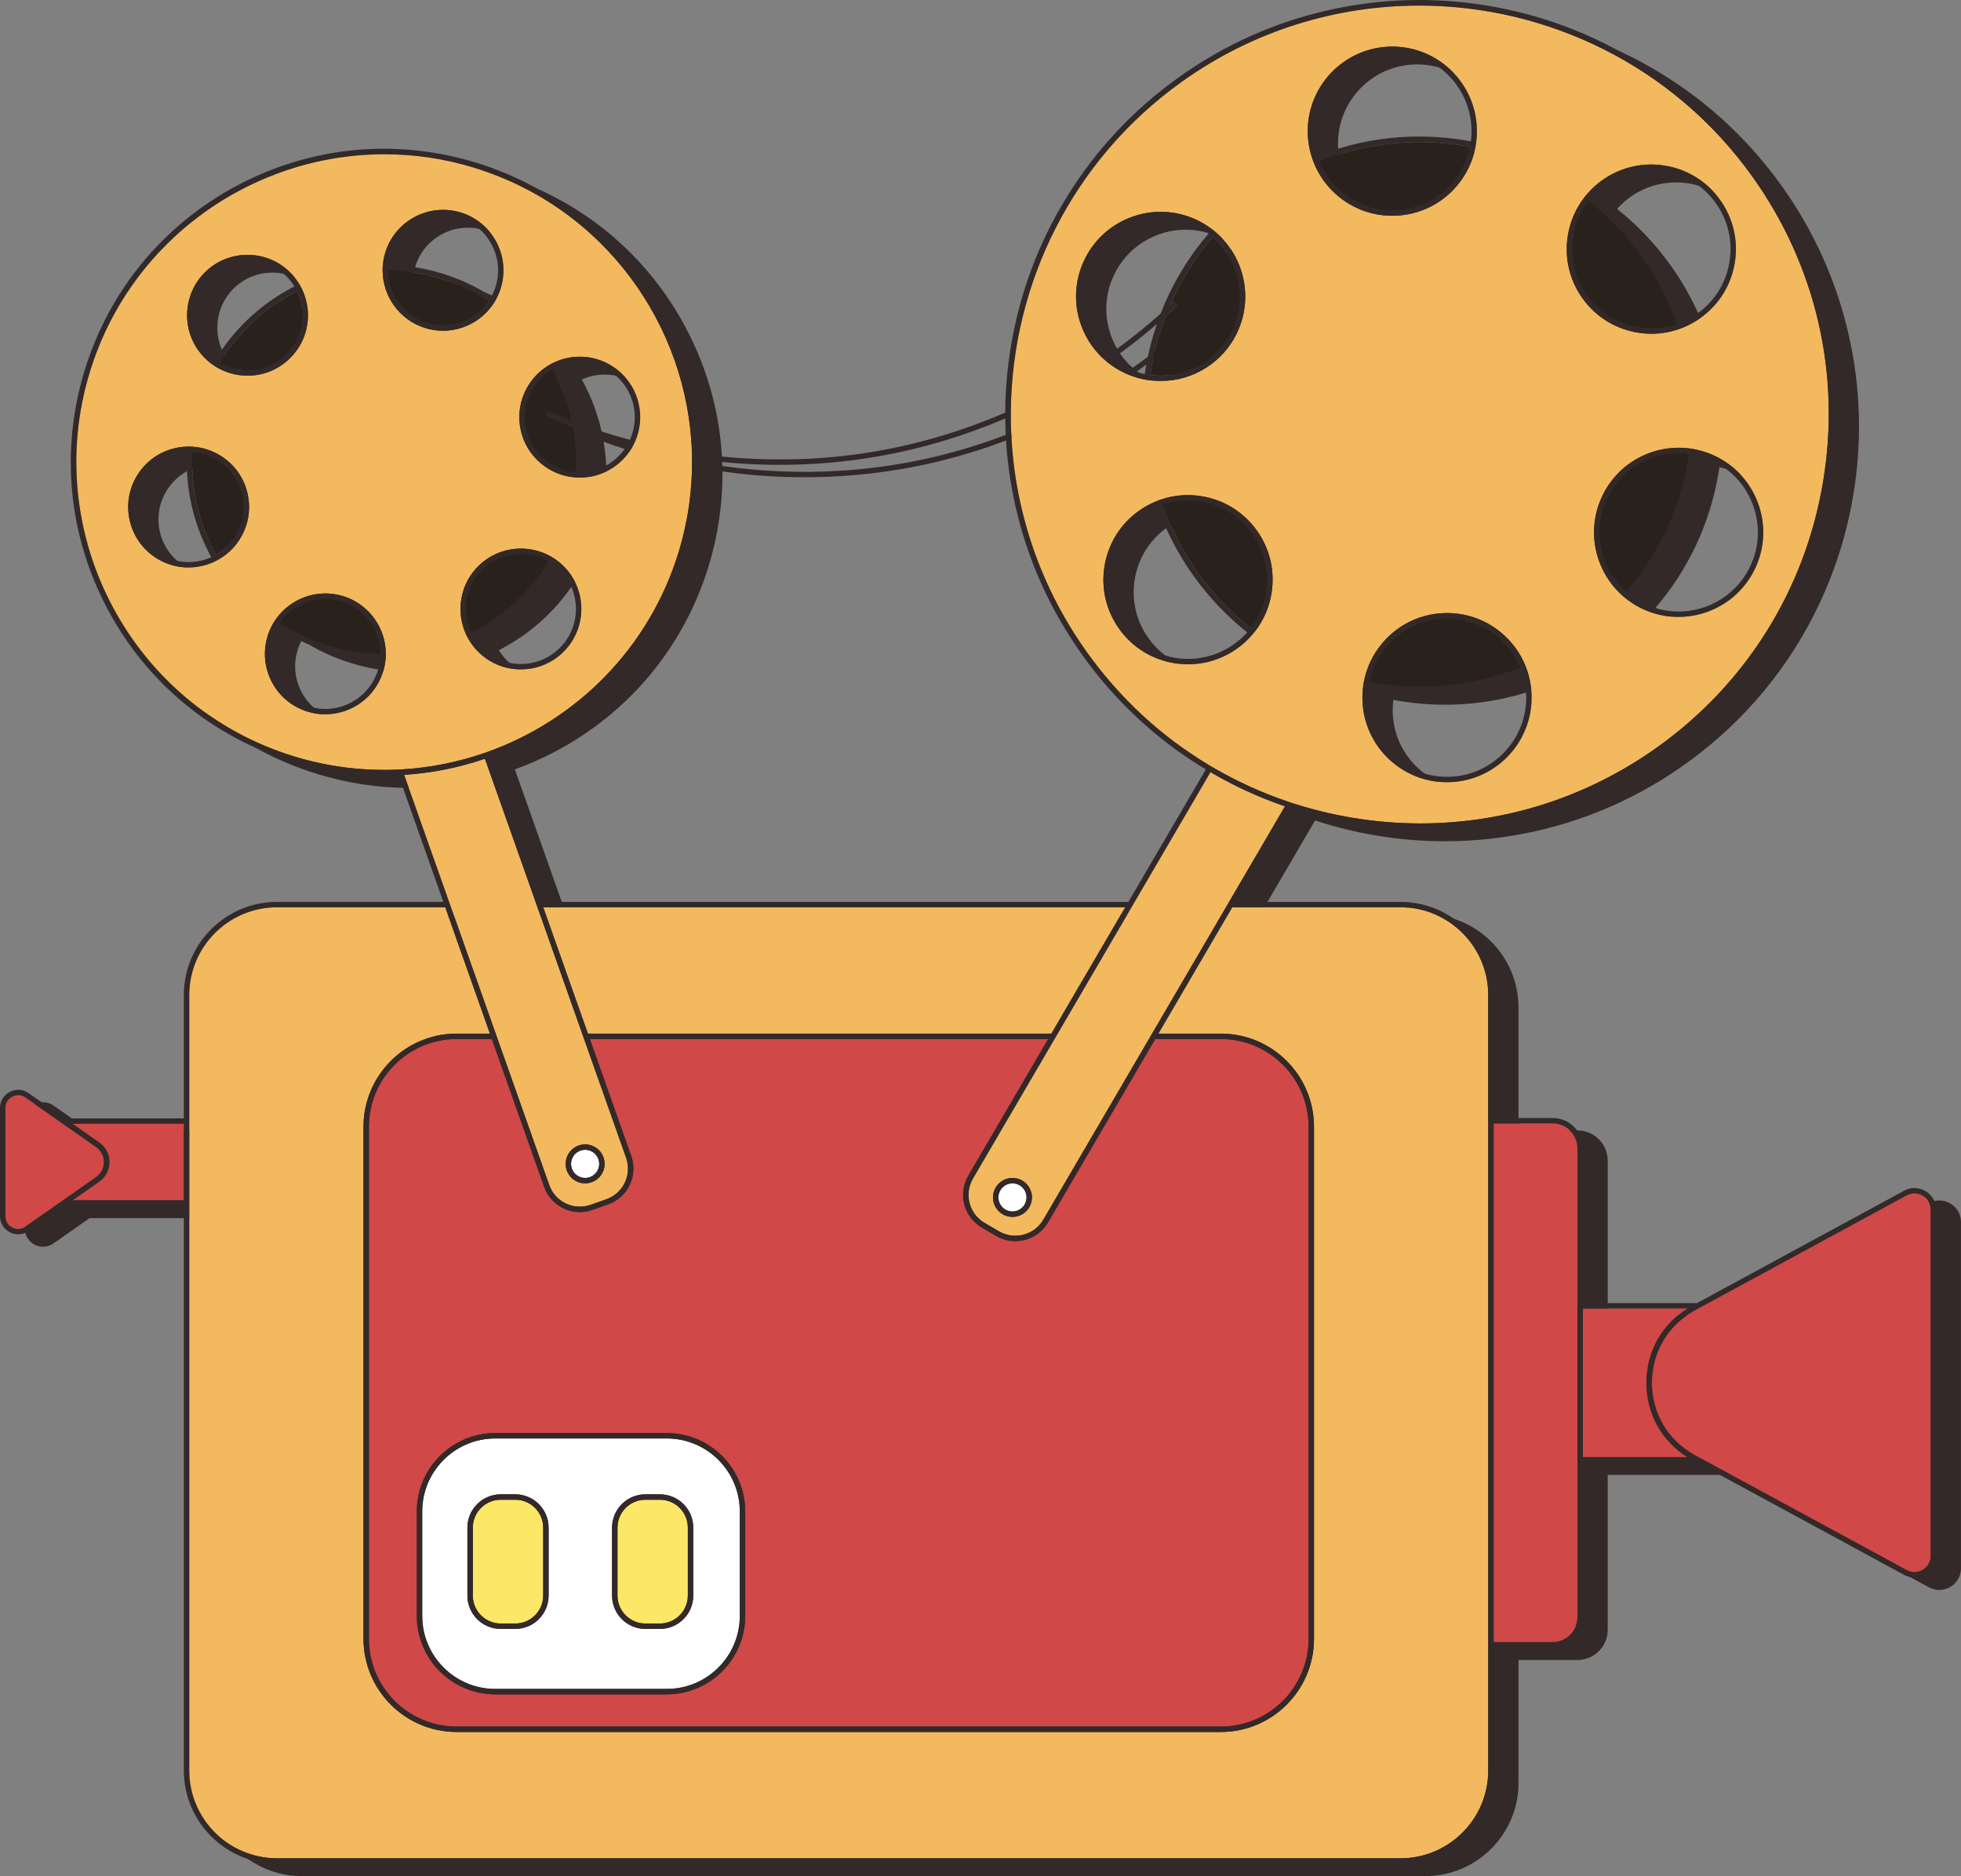 <?xml version="1.0" encoding="UTF-8"?>
<svg id="Layer_2" data-name="Layer 2" xmlns="http://www.w3.org/2000/svg" viewBox="0 0 2175.73 2081.88">
  <rect x="0" y="0" width="2175.73" height="2081.88" fill="#808080" stroke="none"/>
  <defs>
    <style>
      .cls-1 {
        fill: #d04848;
      }

      .cls-1, .cls-2, .cls-3, .cls-4, .cls-5, .cls-6 {
        stroke-width: 0px;
      }

      .cls-2 {
        fill: #332928;
      }

      .cls-3 {
        fill: #f3b95f;
      }

      .cls-4 {
        fill: #fff;
      }

      .cls-5 {
        fill: #fde767;
      }

      .cls-6 {
        fill: #29211c;
      }
    </style>
  </defs>
  <g id="Object">
    <g id="Film_Camera" data-name="Film Camera">
      <path class="cls-2" d="M2163.98,1335.53c-7.36-4.38-16.25-4.55-23.77-.47l-229.79,124.72h-126.65v-171.91c0-18.45-15.01-33.45-33.46-33.45h-65.53v-136.47c0-56.99-46.36-103.35-103.35-103.35h-183.22l60.87-104.14c22.04,7.22,44.67,12.8,67.84,16.68,25.4,4.25,50.88,6.37,76.29,6.37,33.51,0,66.91-3.69,99.9-11.05,60.07-13.41,116.14-38.49,166.67-74.55,50.52-36.05,92.47-80.93,124.69-133.37,31.11-50.65,51.88-106.2,61.73-165.1,9.84-58.9,8.27-118.18-4.69-176.2-13.41-60.07-38.49-116.14-74.55-166.67-36.05-50.52-80.93-92.48-133.37-124.69-50.65-31.12-106.2-51.88-165.1-61.73-58.9-9.84-118.18-8.27-176.2,4.69-60.07,13.41-116.14,38.49-166.67,74.55-50.52,36.05-92.48,80.93-124.69,133.37-31.11,50.65-51.88,106.2-61.73,165.1-4.1,24.56-6.19,49.18-6.33,73.76-45.62,19.73-93.45,34.21-142.15,42.71-65.46,11.43-133.11,12.19-199.28,2.76-1.39-52.95-15.01-105.25-40.56-153.41-43.51-82.01-116.35-142.18-205.1-169.41-88.76-27.23-182.81-18.27-264.82,25.24-82.01,43.51-142.18,116.35-169.41,205.1-27.23,88.76-18.27,182.81,25.24,264.82,43.51,82.01,116.35,142.18,205.1,169.41,33.68,10.33,68.12,15.45,102.38,15.45,5.14,0,10.28-.12,15.42-.35l49.76,140.64h-184.54c-56.99,0-103.35,46.36-103.35,103.35v136.88H99.35l-40.07-28.05c-6.18-4.33-14.18-4.85-20.87-1.37-6.69,3.48-10.85,10.33-10.85,17.88v120.03c0,7.54,4.16,14.4,10.85,17.88,2.94,1.53,6.14,2.29,9.32,2.29,4.05,0,8.09-1.23,11.55-3.66l40.07-28.05h132.21v626.74c0,56.99,46.36,103.35,103.35,103.35h1246.51c56.99,0,103.35-46.36,103.35-103.35v-136.47h65.53c18.45,0,33.46-15.01,33.46-33.45v-171.91h126.65l229.79,124.72c3.62,1.97,7.55,2.94,11.48,2.94,4.24,0,8.47-1.14,12.29-3.41,7.36-4.38,11.75-12.11,11.75-20.67v-384.07c0-8.57-4.39-16.29-11.75-20.67ZM1972.34,573.73c8.22,21.98,7.39,45.85-2.33,67.2-20.08,44.09-72.29,63.62-116.38,43.54-6.1-2.78-11.71-6.19-16.82-10.09,36.31-42.19,60.55-93.62,69.96-149.93.33-2,.63-4,.93-6,6.34,1.3,12.64,3.31,18.77,6.11,21.36,9.73,37.65,27.19,45.87,49.17ZM1808.68,218.71c15.44-11.02,33.26-16.31,50.92-16.31,27.45,0,54.51,12.8,71.64,36.79,13.63,19.1,19.01,42.37,15.14,65.52s-16.52,43.4-35.62,57.03c-5.41,3.86-11.15,7.03-17.13,9.54-9.54-26.98-22.9-52.79-39.98-76.72-17.08-23.93-37.13-44.96-59.54-62.74,4.28-4.8,9.13-9.22,14.58-13.11ZM1716.42,760.3c2.02,6.11,3.42,12.52,4.06,19.19,4.65,48.22-30.79,91.24-79.01,95.89-23.35,2.25-46.2-4.72-64.31-19.65-18.11-14.92-29.33-36.01-31.58-59.37-.65-6.71-.49-13.31.34-19.73,1.98.37,3.97.74,5.97,1.07,17.19,2.87,34.39,4.29,51.48,4.29,38.89,0,77.14-7.37,113.06-21.7ZM1504.56,103.47c14.92-18.11,36.01-29.33,59.37-31.58,2.86-.28,5.69-.41,8.51-.41,44.67,0,83.01,34.06,87.39,79.42.65,6.71.49,13.31-.34,19.74-1.98-.37-3.97-.74-5.97-1.07-56.31-9.41-112.83-3.22-164.53,17.4-2.02-6.11-3.43-12.52-4.07-19.19-2.25-23.36,4.72-46.2,19.65-64.31ZM250.56,635.93c-15.9,3.66-32.26.9-46.09-7.76-13.82-8.66-23.45-22.18-27.1-38.07-7.54-32.81,13.02-65.65,45.83-73.19,3.98-.92,7.99-1.4,11.99-1.52-2.1,41.23,7.64,81.55,26.95,116.64-3.68,1.66-7.55,2.97-11.58,3.9ZM266.48,413.15c-3.22-2.33-6.23-4.99-9-7.96-11.11-11.94-16.91-27.49-16.32-43.79s7.48-31.4,19.42-42.51c11.39-10.6,26.07-16.37,41.55-16.37.75,0,1.5.01,2.24.04,16.3.59,31.4,7.48,42.51,19.42,2.79,3,5.24,6.23,7.35,9.63-.99.51-1.98,1.01-2.97,1.53-35.52,18.84-64.54,46.43-84.78,80ZM446.93,757.29c-9.88,32.19-44.1,50.34-76.29,40.47-15.59-4.78-28.39-15.35-36.03-29.76-7.64-14.41-9.22-30.93-4.43-46.52,1.21-3.93,2.78-7.65,4.67-11.13,16.61,10.76,34.96,19.43,54.79,25.51,19.64,6.02,39.68,9.23,59.67,9.67-.4,3.92-1.18,7.86-2.37,11.77ZM1235.39,306.34c14.72-32.32,46.69-51.44,80.09-51.44,12.16,0,24.52,2.54,36.29,7.9,6.1,2.78,11.71,6.19,16.82,10.09-22.68,26.35-40.63,56.3-53.22,88.8-18.6,16.62-38.23,32.15-58.73,46.48-10.43-9.34-18.53-21.12-23.58-34.62-8.22-21.98-7.39-45.85,2.33-67.2ZM1311.1,373.41c-5.45,15.95-9.64,32.46-12.48,49.41-.33,2-.63,4-.93,6-6.34-1.3-12.64-3.31-18.77-6.1-6.31-2.87-12.17-6.44-17.51-10.58,17.21-12.09,33.8-25.03,49.69-38.73ZM657.13,417.18c4.58-1.05,9.17-1.56,13.68-1.56,27.81,0,53.02,19.16,59.5,47.39,3.03,13.19,1.64,26.69-3.86,38.81-19.64-5.23-39.02-11.38-58.02-18.46-4.44-21.87-12.2-42.87-22.87-62.27,3.65-1.66,7.52-2.98,11.57-3.91ZM669.7,490.21c17.69,6.48,35.7,12.17,53.94,17.06-.35.61-.7,1.22-1.08,1.82-8.66,13.82-22.18,23.45-38.07,27.1-3.98.92-7.99,1.43-11.99,1.55.82-16.07-.16-31.99-2.8-47.53ZM518.06,317.26c-19.64-6.02-39.68-9.22-59.67-9.67.4-3.92,1.18-7.86,2.38-11.77,4.78-15.59,15.35-28.39,29.76-36.03,8.94-4.74,18.7-7.15,28.54-7.15,6.02,0,12.07.9,17.99,2.71,32.19,9.88,50.34,44.1,40.47,76.29-1.21,3.93-2.78,7.65-4.67,11.14-16.61-10.76-34.96-19.43-54.79-25.51ZM560.82,731.12c-2.81-3.02-5.26-6.26-7.34-9.65.99-.5,1.98-.99,2.96-1.51,35.52-18.84,64.53-46.41,84.76-79.97,3.2,2.31,6.23,4.94,9.01,7.93,11.11,11.94,16.91,27.49,16.32,43.79-.59,16.3-7.48,31.4-19.42,42.51-11.74,10.93-26.68,16.34-41.58,16.34-16.37,0-32.71-6.53-44.72-19.43ZM1279.5,1014.59h-651.35l-56.9-160.83c15.48-5.59,30.67-12.31,45.47-20.16,82.02-43.51,142.18-116.35,169.41-205.1,10.63-34.65,15.72-70.1,15.41-105.34,30.24,4.27,60.78,6.42,91.29,6.42,36.56,0,73.07-3.09,108.92-9.35,48.32-8.44,95.79-22.71,141.12-42.11.28,32.17,3.94,64.24,11.01,95.93,13.41,60.07,38.49,116.14,74.55,166.67,36.05,50.52,80.93,92.47,133.37,124.69,1.2.74,2.42,1.44,3.62,2.17l-85.93,147.02ZM1331.2,743.71c-23.15-3.87-43.4-16.52-57.03-35.62-13.63-19.1-19.01-42.37-15.14-65.52,3.87-23.15,16.52-43.4,35.62-57.03,5.41-3.86,11.15-7.03,17.13-9.54,9.54,26.98,22.9,52.79,39.98,76.72,17.08,23.94,37.14,44.97,59.55,62.76-4.32,4.83-9.19,9.24-14.59,13.09-19.1,13.63-42.37,19.01-65.52,15.14Z"/>
      <g>
        <path class="cls-6" d="M577.93,614.7c10.61,0,21.2,2.76,30.62,8.2-20.83,34.47-50.75,61.7-85.55,79.45-11.37-23.49-6.72-52.64,13.35-71.32,11.74-10.93,26.68-16.34,41.58-16.34ZM542.17,334.12c-16.19-10.51-34.09-18.98-53.44-24.91-19.15-5.88-38.72-9-58.22-9.41-.05,26.17,16.87,50.46,43.15,58.53,26.26,8.05,53.86-2.55,68.51-24.2ZM605.47,461.69l2.42-5.49c8.67,3.81,17.45,7.4,26.29,10.82-4.43-19.98-11.71-39.17-21.52-56.97-22.57,13.08-35.07,39.81-28.93,66.53,3.65,15.9,13.28,29.42,27.1,38.07,8.62,5.4,18.23,8.5,28.1,9.19.88-16.87-.29-33.58-3.32-49.83-10.16-3.85-20.21-7.95-30.14-12.32ZM335.63,352c.36-10.15-1.75-20.01-6.08-28.89-1.02.52-2.04,1.03-3.06,1.56-34.61,18.36-62.87,45.25-82.55,77.98,8.57,4.99,18.29,7.82,28.48,8.19,16.29.59,31.85-5.21,43.79-16.32,11.94-11.11,18.84-26.21,19.42-42.51ZM378.89,667.22c-26.28-8.06-53.91,2.56-68.54,24.25,16.38,10.59,34.32,18.98,53.48,24.86,19.35,5.94,38.92,8.96,58.22,9.34.02-26.14-16.89-50.4-43.15-58.45ZM241.72,510.89c-8.64-5.41-18.28-8.51-28.17-9.19-2.05,38.14,6.26,76.25,24.62,110.86.53,1,1.08,1.99,1.63,2.99,22.63-13.06,35.17-39.82,29.02-66.58-3.65-15.9-13.28-29.42-27.1-38.07ZM1862.53,502.83c-10.39,0-20.81,1.87-30.83,5.62-21.98,8.22-39.44,24.51-49.17,45.87-16.42,36.06-6.34,77.53,21.99,102.44,37.81-44.06,61.4-97.43,69.56-153.12-3.84-.52-7.69-.81-11.56-.81ZM1661.34,706.34c-15.88-13.09-35.4-20.06-55.71-20.06-2.85,0-5.72.14-8.6.41-23.36,2.25-44.44,13.47-59.37,31.58-9.34,11.33-15.56,24.51-18.36,38.51,55.35,10.4,113.51,5.45,167.49-16-5.42-13.27-14.07-25.07-25.45-34.44ZM1860.36,359.69c-9.21-26.26-22.21-51.67-39.17-75.43-16.96-23.76-36.76-44.31-58.6-61.56-8.78,11.33-14.67,24.72-17.1,39.26-3.87,23.15,1.51,46.42,15.14,65.52,13.63,19.1,33.89,31.75,57.03,35.62,14.54,2.43,29.12,1.21,42.69-3.41ZM1332.6,556.61c-4.9-.82-9.8-1.22-14.67-1.22-9.58,0-19.02,1.58-28.02,4.65,9.21,26.26,22.21,51.66,39.17,75.42,16.96,23.76,36.75,44.32,58.59,61.57,8.78-11.33,14.68-24.73,17.11-39.27,3.87-23.15-1.51-46.41-15.14-65.52-13.63-19.1-33.89-31.75-57.03-35.62ZM1367.74,365.39c16.42-36.06,6.34-77.53-21.99-102.44-19.62,22.85-35.4,48.21-47.19,75.1,1.08-1.01,2.17-2.01,3.24-3.02l4.13,4.35c-4.18,3.98-8.44,7.88-12.74,11.74-8.06,20.99-13.76,42.78-17.01,64.94,37.33,4.95,75.16-14.66,91.55-50.67ZM1553.24,233.02c23.36-2.25,44.44-13.47,59.37-31.58,9.33-11.33,15.56-24.5,18.36-38.49-18.52-3.48-37.36-5.27-56.25-5.27-37.56,0-75.33,6.97-111.24,21.24,5.42,13.27,14.07,25.08,25.45,34.46,18.11,14.92,40.95,21.9,64.31,19.65Z"/>
        <path class="cls-3" d="M602.71,1006.8h645.72l-81.93,140.17h-514.2l-49.59-140.17ZM1553.85,1006.8h-186.72l-81.93,140.17h69.34c56.99,0,103.35,46.36,103.35,103.35v568.26c0,56.99-46.36,103.35-103.35,103.35H506.66c-56.99,0-103.35-46.36-103.35-103.35v-568.26c0-56.99,46.36-103.35,103.35-103.35h36.94l-49.59-140.17h-186.66c-53.68,0-97.36,43.67-97.36,97.36v860.58c0,53.68,43.67,97.36,97.36,97.36h1246.51c53.68,0,97.36-43.67,97.36-97.36v-860.58c0-53.68-43.67-97.36-97.36-97.36ZM648.06,1152.97l46.65,131.87c6.62,18.7-3.22,39.3-21.92,45.92l-17.46,6.18c-9.06,3.2-18.83,2.69-27.5-1.45-8.67-4.14-15.22-11.41-18.42-20.47l-57.33-162.05-1.06-3-1.06-3-49.59-140.17-1.06-3-1.06-3-49.88-140.98c30.42-1.92,60.52-7.9,89.66-17.86l56.2,158.84,1.06,3,1.06,3,49.59,140.17,1.06,3,1.06,3ZM627.6,1291.51c0,11.91,9.69,21.61,21.61,21.61s21.61-9.69,21.61-21.61-9.69-21.61-21.61-21.61-21.61,9.69-21.61,21.61ZM1171.7,1149.97l1.75-3,81.93-140.17,1.75-3,1.75-3,84.14-143.94c26.35,15.4,53.98,28.05,82.67,37.87l-62,106.07-1.75,3-1.75,3-81.93,140.17-1.75,3-1.75,3-117.18,200.48c-10.01,17.13-32.09,22.92-49.22,12.91l-15.99-9.35c-17.13-10.01-22.92-32.09-12.91-49.22l90.49-154.81,1.75-3ZM1144.94,1328.73c0-11.91-9.69-21.61-21.61-21.61s-21.61,9.69-21.61,21.61,9.69,21.61,21.61,21.61,21.61-9.69,21.61-21.61ZM326.1,839.33c-180.06-55.24-281.61-246.68-226.37-426.74,45.04-146.82,180.61-241.43,326.75-241.43,33.09,0,66.75,4.86,99.99,15.06,143.26,43.95,236.81,174.11,241.25,316.16.06,2.03.09,4.06.12,6.09.46,34.54-4.34,69.72-15,104.48-32.76,106.79-113.43,185.96-211.21,221.19-.94.34-1.89.66-2.83.99-.94.33-1.89.66-2.83.98-28.76,9.8-58.92,15.82-89.73,17.66-1.04.06-2.08.12-3.12.18-1.04.05-2.09.09-3.13.13-37.55,1.54-75.96-3.11-113.88-14.74ZM627.04,630.05c-3.21-3.45-6.7-6.48-10.41-9.09-.82-.58-1.64-1.14-2.48-1.67-.85-.54-1.71-1.06-2.58-1.56-24.85-14.38-57.22-11.62-79.31,8.93-22.06,20.53-27.15,52.56-14.65,78.36.45.93.92,1.85,1.41,2.76.46.85.95,1.68,1.45,2.52,2.36,3.92,5.15,7.66,8.39,11.14,12.2,13.11,28.78,20.69,46.68,21.33.82.03,1.65.04,2.47.04,17,0,33.12-6.33,45.63-17.97,13.11-12.2,20.69-28.78,21.33-46.68.64-17.9-5.72-34.98-17.93-48.09ZM615.03,402.07c-.88.41-1.75.83-2.61,1.27-.92.48-1.82.98-2.71,1.49-24.82,14.35-38.56,43.73-31.81,73.09,6.76,29.4,32.01,49.83,60.65,51.86,1,.07,2.01.12,3.02.14.56.01,1.12.04,1.68.04.43,0,.87-.03,1.31-.04,4.54-.09,9.13-.62,13.72-1.68,17.46-4.01,32.31-14.58,41.81-29.76.7-1.12,1.36-2.27,1.99-3.42.99-1.8,1.9-3.63,2.71-5.5,5.69-13.06,7.07-27.55,3.82-41.69-8.28-36.04-44.34-58.62-80.38-50.33-4.64,1.07-9.04,2.6-13.2,4.52ZM424.8,293.76c-.09,1.02-.17,2.03-.21,3.04-.05.99-.06,1.98-.07,2.96-.06,28.74,18.52,55.43,47.39,64.29,6.53,2,13.13,2.96,19.63,2.96,22.21,0,43.17-11.14,55.61-29.55.57-.84,1.12-1.69,1.65-2.55.52-.84,1.02-1.7,1.5-2.57,2.19-3.97,4.01-8.23,5.39-12.73,10.84-35.35-9.09-72.93-44.44-83.78-35.35-10.85-72.93,9.09-83.78,44.44-1.37,4.48-2.25,8.99-2.67,13.49ZM225.52,395.5c3.17,3.41,6.65,6.44,10.36,9.07.83.59,1.67,1.16,2.52,1.71.83.54,1.67,1.06,2.53,1.55,9.41,5.48,20.08,8.59,31.27,8.99.82.03,1.65.04,2.47.04,17,0,33.12-6.33,45.63-17.97,13.11-12.2,20.69-28.78,21.33-46.68.4-11.16-1.93-22-6.69-31.76-.44-.9-.91-1.79-1.39-2.67-.48-.88-.98-1.74-1.5-2.6-2.37-3.92-5.15-7.62-8.35-11.05-25.19-27.07-67.71-28.59-94.77-3.4-27.07,25.19-28.59,67.71-3.4,94.77ZM237.44,623.52c.91-.42,1.82-.86,2.7-1.32.89-.46,1.76-.95,2.63-1.44,24.87-14.34,38.66-43.74,31.9-73.14-4.01-17.46-14.58-32.31-29.76-41.81-9.49-5.94-20.07-9.35-30.94-10.09-.99-.07-1.97-.11-2.96-.13-1.01-.02-2.03-.02-3.05,0-4.55.1-9.13.66-13.67,1.7-17.46,4.01-32.31,14.58-41.81,29.76-9.51,15.18-12.53,33.15-8.52,50.61s14.58,32.31,29.76,41.81c10.8,6.76,23.02,10.25,35.46,10.25,5.04,0,10.12-.57,15.15-1.73,4.6-1.06,8.98-2.57,13.1-4.48ZM341.32,789.71c6.53,2,13.13,2.96,19.63,2.96,28.69,0,55.31-18.58,64.15-47.4,1.38-4.51,2.26-9.05,2.67-13.57.09-.99.16-1.98.21-2.96.05-1.02.07-2.03.07-3.04.03-28.71-18.55-55.36-47.39-64.21-28.87-8.86-59.22,2.82-75.29,26.65-.55.82-1.09,1.64-1.61,2.49-.53.86-1.04,1.75-1.53,2.64-2.17,3.95-3.98,8.18-5.35,12.66-5.25,17.12-3.52,35.27,4.87,51.09,8.39,15.82,22.45,27.43,39.57,32.68ZM2022.71,534.66c-19.98,119.55-85.32,224.17-183.98,294.57-77.79,55.51-168.94,84.52-262.63,84.52-25.14,0-50.48-2.09-75.77-6.32-22.49-3.76-44.45-9.13-65.76-16.01-.97-.31-1.93-.66-2.9-.98-.97-.32-1.94-.65-2.9-.98-28.95-9.8-56.66-22.41-82.79-37.68-.86-.5-1.73-1-2.59-1.51-.86-.51-1.71-1.04-2.56-1.56-52.48-31.6-98.42-73.91-135.07-125.28-56.65-79.39-84.01-170.96-84.25-261.78,0-2.19,0-4.39.03-6.58,1.65-139.92,67.63-277.28,190-364.61,79.73-56.9,171.76-84.25,262.97-84.25,141.77,0,281.55,66.09,369.99,190.03,70.41,98.66,98.18,218.84,78.2,338.39ZM1761.78,214.33c-.68.76-1.34,1.53-1.99,2.32-.65.79-1.31,1.57-1.93,2.38-9.38,12.11-15.68,26.42-18.28,41.95-4.13,24.73,1.61,49.58,16.17,69.99,14.56,20.41,36.2,33.92,60.93,38.05,5.23.87,10.47,1.31,15.67,1.31,10.24,0,20.33-1.69,29.95-4.97.96-.33,1.92-.67,2.87-1.03.95-.36,1.9-.73,2.84-1.12,6.51-2.71,12.77-6.16,18.65-10.36,20.41-14.56,33.92-36.2,38.05-60.93,4.13-24.73-1.61-49.58-16.17-69.99-14.56-20.41-36.2-33.92-60.93-38.05-24.73-4.13-49.58,1.61-69.99,16.17-5.88,4.2-11.17,9-15.85,14.28ZM1451.38,154.58c.7,7.2,2.21,14.19,4.45,20.89.32.97.66,1.93,1.01,2.89.35.95.7,1.89,1.08,2.82,5.79,14.18,15.04,26.8,27.19,36.81,16.97,13.98,37.81,21.43,59.51,21.43,3.05,0,6.11-.15,9.19-.44,24.95-2.41,47.48-14.39,63.42-33.74,9.98-12.11,16.63-26.2,19.62-41.16.2-1.02.37-2.05.54-3.08.16-.99.31-1.98.44-2.97.93-7.04,1.09-14.24.39-21.48-4.97-51.51-50.93-89.38-102.44-84.41-51.51,4.97-89.38,50.93-84.41,102.44ZM1228.68,401.92c6.11,4.93,12.87,9.13,20.2,12.47,6.68,3.04,13.54,5.23,20.44,6.61.98.2,1.97.38,2.95.54,1.03.17,2.07.33,3.1.47,4.09.54,8.19.81,12.26.81,35.67,0,69.83-20.43,85.55-54.95,17.55-38.52,6.77-82.84-23.5-109.44-.76-.67-1.53-1.32-2.31-1.96-.79-.65-1.59-1.27-2.41-1.9-5.55-4.27-11.65-8-18.29-11.02-22.82-10.39-48.31-11.28-71.79-2.49-23.48,8.78-42.13,26.19-52.53,49-10.39,22.82-11.28,48.31-2.49,71.79,5.22,13.95,13.5,26.17,24.13,36,1.51,1.4,3.07,2.76,4.68,4.06ZM1372.63,719.67c5.88-4.2,11.17-9,15.85-14.28.68-.76,1.34-1.53,1.99-2.32.65-.78,1.3-1.57,1.92-2.37,9.39-12.11,15.69-26.42,18.29-41.96,4.13-24.73-1.61-49.58-16.17-69.99-14.56-20.41-36.2-33.92-60.93-38.05-15.54-2.6-31.12-1.29-45.62,3.65-.96.33-1.91.69-2.87,1.05-.95.36-1.9.74-2.84,1.13-6.51,2.71-12.78,6.15-18.66,10.35-20.41,14.56-33.92,36.2-38.05,60.93s1.61,49.58,16.17,69.99c14.56,20.41,36.2,33.92,60.93,38.05,5.23.87,10.47,1.31,15.67,1.31,19.38,0,38.23-6,54.32-17.48ZM1698.89,765.13c-.7-7.21-2.21-14.2-4.45-20.91-.32-.97-.66-1.93-1.01-2.88-.35-.95-.7-1.9-1.08-2.83-5.79-14.18-15.04-26.79-27.19-36.8-19.35-15.94-43.75-23.4-68.7-20.99-24.95,2.41-47.48,14.39-63.42,33.74-9.98,12.11-16.63,26.19-19.62,41.15-.21,1.03-.37,2.06-.54,3.09-.16.99-.31,1.98-.44,2.97-.93,7.04-1.09,14.24-.39,21.48,4.68,48.46,45.63,84.85,93.35,84.85,3,0,6.04-.14,9.09-.44,51.51-4.97,89.38-50.93,84.41-102.44ZM1950.39,557.85c-8.78-23.48-26.19-42.14-49-52.53-6.63-3.02-13.48-5.21-20.44-6.62-.98-.2-1.97-.38-2.95-.55-1.03-.17-2.06-.35-3.1-.49-15.12-2.04-30.6-.33-45.3,5.17-23.48,8.79-42.13,26.19-52.53,49-10.39,22.82-11.28,48.31-2.49,71.79,5.52,14.75,14.44,27.59,25.96,37.68.76.66,1.54,1.3,2.32,1.95.79.65,1.59,1.28,2.4,1.9,5.61,4.29,11.72,8,18.31,11,12.58,5.73,25.77,8.44,38.76,8.44,35.67,0,69.83-20.43,85.55-54.95,10.39-22.82,11.28-48.31,2.49-71.79Z"/>
        <path class="cls-4" d="M633.59,1291.51c0-8.61,7-15.61,15.61-15.61s15.61,7,15.61,15.61-7,15.61-15.61,15.61-15.61-7-15.61-15.61ZM1123.34,1313.12c-8.61,0-15.61,7-15.61,15.61s7,15.61,15.61,15.61,15.61-7,15.61-15.61-7-15.61-15.61-15.61ZM820.81,1677.2v115.98c0,44.65-36.33,80.98-80.98,80.98h-190.4c-44.65,0-80.98-36.33-80.98-80.98v-115.98c0-44.65,36.33-80.98,80.98-80.98h190.4c44.65,0,80.98,36.33,80.98,80.98ZM608.66,1695.18c0-20.38-16.58-36.97-36.97-36.97h-16.14c-20.38,0-36.97,16.58-36.97,36.97v75.41c0,20.38,16.58,36.97,36.97,36.97h16.14c20.38,0,36.97-16.58,36.97-36.97v-75.41ZM769.17,1695.18c0-20.38-16.58-36.97-36.97-36.97h-16.14c-20.38,0-36.97,16.58-36.97,36.97v75.41c0,20.38,16.58,36.97,36.97,36.97h16.14c20.38,0,36.97-16.58,36.97-36.97v-75.41Z"/>
        <path class="cls-5" d="M602.67,1695.18v75.41c0,17.08-13.89,30.97-30.97,30.97h-16.14c-17.08,0-30.97-13.89-30.97-30.97v-75.41c0-17.08,13.89-30.97,30.97-30.97h16.14c17.08,0,30.97,13.89,30.97,30.97ZM732.2,1664.21h-16.14c-17.08,0-30.97,13.89-30.97,30.97v75.41c0,17.08,13.89,30.97,30.97,30.97h16.14c17.08,0,30.97-13.89,30.97-30.97v-75.41c0-17.08-13.89-30.97-30.97-30.97Z"/>
        <path class="cls-1" d="M80.35,1247.04h123.64v84.97h-123.64l29.68-20.77c7.18-5.03,11.31-12.94,11.31-21.71s-4.12-16.68-11.31-21.71l-29.68-20.77ZM1826.75,1534.45c0-34.18,16.88-64.55,45.47-82.46h-116.03v164.91h116.03c-28.59-17.9-45.47-48.28-45.47-82.46ZM1722.74,1246.63h-65.53v575.65h65.53c15.14,0,27.46-12.32,27.46-27.46v-520.73c0-15.14-12.32-27.46-27.46-27.46ZM1451.9,1250.32v568.26c0,53.68-43.67,97.36-97.36,97.36H506.66c-53.68,0-97.36-43.67-97.36-97.36v-568.26c0-53.68,43.67-97.36,97.36-97.36h39.06l58.04,164.05c3.74,10.57,11.37,19.05,21.49,23.88,5.74,2.74,11.88,4.12,18.05,4.12,4.72,0,9.45-.81,14.03-2.43l17.46-6.18c21.82-7.72,33.29-31.75,25.57-53.57l-45.95-129.87h508.58l-88.72,151.79c-11.68,19.98-4.93,45.74,15.06,57.42l15.99,9.35c6.64,3.88,13.92,5.73,21.11,5.73,14.44,0,28.51-7.45,36.31-20.79l118.95-203.5h72.84c53.68,0,97.36,43.67,97.36,97.36ZM826.8,1677.2c0-47.96-39.02-86.97-86.98-86.97h-190.4c-47.96,0-86.98,39.02-86.98,86.97v115.98c0,47.96,39.02,86.97,86.98,86.97h190.4c47.96,0,86.98-39.02,86.98-86.97v-115.98ZM2133.34,1326.9c-2.87-1.71-6.05-2.56-9.23-2.56-2.95,0-5.9.73-8.62,2.21l-220.16,119.49-5.45,2.96-5.52,3-3.77,2.05c-29.96,16.26-47.85,46.32-47.85,80.41s17.89,64.15,47.85,80.41l3.77,2.05,5.52,3,5.44,2.95,220.16,119.5c5.65,3.07,12.32,2.94,17.85-.35,5.53-3.29,8.82-9.09,8.82-15.52v-384.07c0-6.43-3.3-12.23-8.82-15.52ZM115.33,1289.52c0-6.79-3.19-12.91-8.75-16.8l-36.69-25.68-3.75-2.62-3-2.1-34.87-24.41c-2.46-1.73-5.26-2.6-8.09-2.6-2.23,0-4.47.54-6.57,1.64-4.77,2.48-7.62,7.18-7.62,12.56v120.03c0,5.38,2.85,10.08,7.62,12.56,4.77,2.48,10.25,2.13,14.66-.96l34.87-24.41,3-2.1,3.75-2.62,36.69-25.68c5.56-3.89,8.75-10.01,8.75-16.8Z"/>
        <path class="cls-2" d="M235.88,404.57c.83.59,1.67,1.16,2.52,1.71.83.54,1.67,1.06,2.53,1.55,9.41,5.48,20.08,8.59,31.27,8.99.82.03,1.65.04,2.47.04,17,0,33.12-6.33,45.63-17.97,13.11-12.2,20.69-28.78,21.33-46.68.4-11.16-1.93-22-6.69-31.76-.44-.9-.91-1.79-1.39-2.67-.48-.88-.98-1.74-1.5-2.6-2.37-3.92-5.15-7.62-8.35-11.05-25.19-27.07-67.71-28.59-94.77-3.4-27.07,25.19-28.59,67.71-3.4,94.77,3.17,3.41,6.65,6.44,10.36,9.07ZM319.31,308.21c2.79,3,5.24,6.23,7.35,9.63-.99.51-1.98,1.01-2.97,1.53-35.52,18.84-64.54,46.43-84.78,80-3.22-2.33-6.23-4.99-9-7.96-22.94-24.65-21.55-63.36,3.1-86.3,11.74-10.93,26.68-16.33,41.58-16.33,16.38,0,32.71,6.53,44.72,19.43ZM335.63,352c-.59,16.3-7.48,31.4-19.42,42.51-11.94,11.11-27.5,16.92-43.79,16.32-10.19-.37-19.91-3.2-28.48-8.19,19.69-32.73,47.94-59.62,82.55-77.98,1.01-.54,2.04-1.04,3.06-1.56,4.33,8.88,6.44,18.74,6.08,28.89ZM616.63,620.95c-.82-.58-1.64-1.14-2.48-1.67-.85-.54-1.71-1.06-2.58-1.56-24.85-14.38-57.22-11.62-79.31,8.93-22.06,20.53-27.15,52.56-14.65,78.36.45.93.92,1.85,1.41,2.76.46.85.95,1.68,1.45,2.52,2.36,3.92,5.15,7.66,8.39,11.14,12.2,13.11,28.78,20.69,46.68,21.33.82.03,1.65.04,2.47.04,17,0,33.12-6.33,45.63-17.97,13.11-12.2,20.69-28.78,21.33-46.68.64-17.9-5.72-34.98-17.93-48.09-3.21-3.45-6.7-6.48-10.41-9.09ZM638.97,677.92c-.59,16.3-7.48,31.4-19.42,42.51-11.94,11.11-27.49,16.9-43.79,16.32-16.3-.59-31.4-7.48-42.51-19.42-2.83-3.04-5.29-6.3-7.38-9.72,35.66-18.23,66.33-46.15,87.71-81.46,3.22,2.31,6.26,4.96,9.06,7.97,11.11,11.94,16.91,27.49,16.32,43.79ZM536.35,631.04c11.74-10.93,26.68-16.34,41.58-16.34,10.61,0,21.2,2.76,30.62,8.2-20.83,34.47-50.75,61.7-85.55,79.45-11.37-23.49-6.72-52.64,13.35-71.32ZM244.91,505.81c-9.49-5.94-20.07-9.35-30.94-10.09-.99-.07-1.97-.11-2.96-.13-1.01-.02-2.03-.02-3.05,0-4.55.1-9.13.66-13.67,1.7-17.46,4.01-32.31,14.58-41.81,29.76-9.51,15.18-12.53,33.15-8.52,50.61s14.58,32.31,29.76,41.81c10.8,6.76,23.02,10.25,35.46,10.25,5.04,0,10.12-.57,15.15-1.73,4.6-1.06,8.98-2.57,13.1-4.48.91-.42,1.82-.86,2.7-1.32.89-.46,1.76-.95,2.63-1.44,24.87-14.34,38.66-43.74,31.9-73.14-4.01-17.46-14.58-32.31-29.76-41.81ZM176.91,614.39c-13.82-8.66-23.45-22.18-27.1-38.07-3.65-15.9-.9-32.26,7.76-46.09,8.66-13.82,22.18-23.45,38.07-27.1,3.96-.91,7.94-1.4,11.91-1.52-2.07,39.14,6.49,78.24,25.33,113.76.52.98,1.06,1.95,1.59,2.91-3.62,1.64-7.46,2.95-11.48,3.87-15.9,3.66-32.26.9-46.09-7.76ZM238.18,612.55c-18.36-34.61-26.68-72.72-24.62-110.86,9.89.68,19.53,3.78,28.17,9.19,13.82,8.66,23.45,22.18,27.1,38.07,6.15,26.76-6.39,53.52-29.02,66.58-.55-.99-1.1-1.98-1.63-2.99ZM638.54,529.79c1,.07,2.01.12,3.02.14.56.01,1.12.04,1.68.04.43,0,.87-.03,1.31-.04,4.54-.09,9.13-.62,13.72-1.68,17.46-4.01,32.31-14.58,41.81-29.76.7-1.12,1.36-2.27,1.99-3.42.99-1.8,1.9-3.63,2.71-5.5,5.69-13.06,7.07-27.55,3.82-41.69-8.28-36.04-44.34-58.62-80.38-50.33-4.64,1.07-9.04,2.6-13.2,4.52-.88.41-1.75.83-2.61,1.27-.92.48-1.82.98-2.71,1.49-24.82,14.35-38.56,43.73-31.81,73.09,6.76,29.4,32.01,49.83,60.65,51.86ZM702.75,449.22c3.03,13.19,1.64,26.69-3.86,38.81-19.64-5.23-39.02-11.38-58.02-18.45-4.44-21.87-12.2-42.87-22.87-62.27,3.65-1.66,7.52-2.98,11.57-3.91,4.58-1.05,9.17-1.56,13.68-1.56,27.81,0,53.02,19.16,59.5,47.39ZM695,495.31c-8.66,13.82-22.18,23.45-38.07,27.1-3.98.92-7.99,1.43-11.99,1.55.82-16.07-.16-31.99-2.8-47.53,17.69,6.48,35.7,12.17,53.94,17.06-.35.61-.7,1.22-1.08,1.82ZM634.18,467.02c-8.85-3.41-17.62-7-26.29-10.82l-2.42,5.49c9.93,4.37,19.98,8.47,30.14,12.32,3.04,16.25,4.2,32.96,3.32,49.83-9.87-.69-19.48-3.79-28.1-9.19-13.82-8.66-23.45-22.18-27.1-38.07-6.14-26.72,6.36-53.45,28.93-66.53,9.81,17.8,17.09,36.99,21.52,56.97ZM380.65,661.49c-28.87-8.86-59.22,2.82-75.29,26.65-.55.82-1.09,1.64-1.61,2.49-.53.86-1.04,1.75-1.53,2.64-2.17,3.95-3.98,8.18-5.35,12.66-5.25,17.12-3.52,35.27,4.87,51.09,8.39,15.82,22.45,27.43,39.57,32.68,6.53,2,13.13,2.96,19.63,2.96,28.69,0,55.31-18.58,64.15-47.4,1.38-4.51,2.26-9.05,2.67-13.57.09-.99.16-1.98.21-2.96.05-1.02.07-2.03.07-3.04.03-28.71-18.55-55.36-47.39-64.21ZM419.36,743.51c-9.88,32.19-44.1,50.34-76.29,40.47-15.59-4.78-28.39-15.35-36.03-29.76-7.64-14.41-9.22-30.93-4.43-46.52,1.2-3.91,2.76-7.61,4.64-11.08,16.8,10.84,35.19,19.43,54.82,25.46,19.84,6.09,39.89,9.2,59.68,9.6-.4,3.94-1.18,7.91-2.38,11.84ZM363.83,716.34c-19.16-5.88-37.1-14.27-53.48-24.86,14.63-21.69,42.26-32.31,68.54-24.25,26.26,8.06,43.17,32.32,43.15,58.45-19.3-.38-38.87-3.41-58.22-9.34ZM471.91,364.05c6.53,2,13.13,2.96,19.63,2.96,22.21,0,43.17-11.14,55.61-29.55.57-.84,1.12-1.69,1.65-2.55.52-.84,1.02-1.7,1.5-2.57,2.19-3.97,4.01-8.23,5.39-12.73,10.84-35.35-9.09-72.93-44.44-83.78-35.35-10.85-72.93,9.09-83.78,44.44-1.37,4.48-2.25,8.99-2.67,13.49-.09,1.02-.17,2.03-.21,3.04-.05.99-.06,1.98-.07,2.96-.06,28.74,18.52,55.43,47.39,64.29ZM433.2,282.03c4.78-15.59,15.35-28.39,29.76-36.03,14.41-7.64,30.93-9.22,46.52-4.43,32.19,9.88,50.34,44.1,40.47,76.29-1.21,3.93-2.78,7.65-4.67,11.14-16.61-10.76-34.96-19.43-54.79-25.51-19.64-6.02-39.68-9.22-59.67-9.67.4-3.92,1.18-7.86,2.38-11.77ZM488.73,309.21c19.35,5.94,37.25,14.4,53.44,24.91-14.64,21.65-42.25,32.25-68.51,24.2-26.28-8.06-43.2-32.36-43.15-58.53,19.5.42,39.06,3.54,58.22,9.41ZM1224,397.86c1.51,1.4,3.07,2.76,4.68,4.06,6.11,4.93,12.87,9.13,20.2,12.47,6.68,3.04,13.54,5.23,20.44,6.61.98.2,1.97.38,2.95.54,1.03.17,2.07.33,3.1.47,4.09.54,8.19.81,12.26.81,35.67,0,69.83-20.43,85.55-54.95,17.55-38.52,6.77-82.84-23.5-109.44-.76-.67-1.53-1.32-2.31-1.96-.79-.65-1.59-1.27-2.41-1.9-5.55-4.27-11.65-8-18.29-11.02-22.82-10.39-48.31-11.28-71.79-2.49-23.48,8.78-42.13,26.19-52.53,49-10.39,22.82-11.28,48.31-2.49,71.79,5.22,13.95,13.5,26.17,24.13,36ZM1257,246.69c21.98-8.22,45.85-7.39,67.2,2.33,6.1,2.78,11.71,6.19,16.82,10.09-22.68,26.35-40.63,56.3-53.22,88.79-18.6,16.62-38.23,32.15-58.74,46.48-10.43-9.34-18.53-21.12-23.58-34.62-8.22-21.98-7.39-45.85,2.33-67.2,9.73-21.36,27.19-37.65,49.17-45.87ZM1276.19,416.06c3.25-22.16,8.95-43.96,17.01-64.94,4.3-3.86,8.56-7.76,12.74-11.74l-4.13-4.35c-1.07,1.02-2.16,2.01-3.24,3.02,11.79-26.89,27.57-52.25,47.19-75.1,28.33,24.9,38.42,66.38,21.99,102.44-16.4,36.01-54.22,55.62-91.55,50.67ZM1270.14,415.03c-6.34-1.3-12.64-3.3-18.77-6.1-6.31-2.87-12.17-6.44-17.52-10.58,17.21-12.09,33.8-25.03,49.69-38.73-5.45,15.95-9.64,32.46-12.48,49.42-.33,2-.63,3.99-.93,5.99ZM1880.95,498.7c-.98-.2-1.97-.38-2.95-.55-1.03-.17-2.06-.35-3.1-.49-15.12-2.04-30.6-.33-45.3,5.17-23.48,8.79-42.13,26.19-52.53,49-10.39,22.82-11.28,48.31-2.49,71.79,5.52,14.75,14.44,27.59,25.96,37.68.76.66,1.54,1.3,2.32,1.95.79.65,1.59,1.28,2.4,1.9,5.61,4.29,11.72,8,18.31,11,12.58,5.73,25.77,8.44,38.76,8.44,35.67,0,69.83-20.43,85.55-54.95,10.39-22.82,11.28-48.31,2.49-71.79-8.78-23.48-26.19-42.14-49-52.53-6.63-3.02-13.48-5.21-20.44-6.62ZM1942.44,627.16c-14.72,32.32-46.7,51.44-80.09,51.44-12.16,0-24.52-2.54-36.29-7.9-6.1-2.78-11.71-6.19-16.82-10.09,36.31-42.19,60.55-93.62,69.96-149.93.34-2.01.64-4.01.93-6.02,6.39,1.32,12.68,3.35,18.77,6.13,21.36,9.73,37.65,27.19,45.87,49.17,8.22,21.98,7.39,45.85-2.33,67.2ZM1831.7,508.45c10.02-3.75,20.44-5.62,30.83-5.62,3.86,0,7.72.29,11.56.81-8.17,55.69-31.75,109.06-69.56,153.12-28.33-24.9-38.42-66.38-21.99-102.44,9.73-21.36,27.19-37.65,49.17-45.87ZM1455.83,175.47c.32.97.66,1.93,1.01,2.89.35.95.7,1.89,1.08,2.82,5.79,14.18,15.04,26.8,27.19,36.81,16.97,13.98,37.81,21.43,59.51,21.43,3.05,0,6.11-.15,9.19-.44,24.95-2.41,47.48-14.39,63.42-33.74,9.98-12.11,16.63-26.2,19.62-41.16.2-1.02.37-2.05.54-3.08.16-.99.31-1.98.44-2.97.93-7.04,1.09-14.24.39-21.48-4.97-51.51-50.93-89.38-102.44-84.41-51.51,4.97-89.38,50.93-84.41,102.44.7,7.2,2.21,14.19,4.45,20.89ZM1544.87,57.7c44.67,0,83.01,34.06,87.39,79.43.64,6.66.51,13.26-.32,19.74-1.99-.37-3.98-.74-5.99-1.08-56.32-9.41-112.84-3.21-164.55,17.41-2.03-6.16-3.41-12.58-4.05-19.2-4.65-48.22,30.79-91.24,79.01-95.89,2.86-.28,5.69-.41,8.5-.41ZM1612.61,201.44c-14.92,18.11-36.01,29.33-59.37,31.58-23.36,2.26-46.2-4.72-64.31-19.65-11.38-9.37-20.03-21.18-25.45-34.46,35.91-14.27,73.68-21.24,111.24-21.24,18.89,0,37.73,1.79,56.25,5.27-2.8,13.99-9.03,27.17-18.36,38.49ZM1816.68,369.02c5.23.87,10.47,1.31,15.67,1.31,10.24,0,20.33-1.69,29.95-4.97.96-.33,1.92-.67,2.87-1.03.95-.36,1.9-.73,2.84-1.12,6.51-2.71,12.77-6.16,18.65-10.36,20.41-14.56,33.92-36.2,38.05-60.93,4.13-24.73-1.61-49.58-16.17-69.99-14.56-20.41-36.2-33.92-60.93-38.05-24.73-4.13-49.58,1.61-69.99,16.17-5.88,4.2-11.17,9-15.85,14.28-.68.76-1.34,1.53-1.99,2.32-.65.79-1.31,1.57-1.93,2.38-9.38,12.11-15.68,26.42-18.28,41.95-4.13,24.73,1.61,49.58,16.17,69.99,14.56,20.41,36.2,33.92,60.93,38.05ZM1745.49,261.96c2.43-14.53,8.33-27.93,17.1-39.26,21.84,17.25,41.64,37.8,58.6,61.56,16.96,23.76,29.96,49.17,39.17,75.43-13.57,4.62-28.15,5.84-42.69,3.41-23.15-3.87-43.4-16.52-57.03-35.62-13.63-19.1-19.01-42.37-15.14-65.52ZM1831.97,188.56c4.87,0,9.77.4,14.67,1.22,23.15,3.87,43.4,16.52,57.03,35.62,13.63,19.1,19.01,42.37,15.14,65.52-3.87,23.15-16.52,43.4-35.62,57.03-5.41,3.86-11.15,7.03-17.13,9.54-9.54-26.98-22.9-52.79-39.98-76.72-17.08-23.94-37.14-44.97-59.55-62.76,4.32-4.83,9.19-9.24,14.59-13.1,15.06-10.75,32.71-16.36,50.85-16.36ZM1596.45,680.73c-24.95,2.41-47.48,14.39-63.42,33.74-9.98,12.11-16.63,26.19-19.62,41.15-.21,1.03-.37,2.06-.54,3.09-.16.99-.31,1.98-.44,2.97-.93,7.04-1.09,14.24-.39,21.48,4.68,48.46,45.63,84.85,93.35,84.85,3,0,6.04-.14,9.09-.44,51.51-4.97,89.38-50.93,84.41-102.44-.7-7.21-2.21-14.2-4.45-20.91-.32-.97-.66-1.93-1.01-2.88-.35-.95-.7-1.9-1.08-2.83-5.79-14.18-15.04-26.79-27.19-36.8-19.35-15.94-43.75-23.4-68.7-20.99ZM1613.9,861.6c-2.86.28-5.69.41-8.5.41-44.67,0-83.01-34.06-87.39-79.43-.64-6.66-.51-13.26.32-19.74,1.99.37,3.98.74,5.99,1.08,17.19,2.87,34.39,4.29,51.48,4.29,38.9,0,77.15-7.37,113.08-21.71,2.03,6.16,3.41,12.58,4.05,19.2,4.65,48.22-30.79,91.24-79.01,95.89ZM1519.29,756.79c2.8-14,9.03-27.18,18.36-38.51,14.92-18.11,36.01-29.33,59.37-31.58,2.88-.28,5.75-.41,8.6-.41,20.31,0,39.83,6.98,55.71,20.06,11.37,9.37,20.02,21.17,25.45,34.44-53.98,21.45-112.14,26.4-167.49,16ZM1287.96,554.34c-.96.33-1.91.69-2.87,1.05-.95.36-1.9.74-2.84,1.13-6.51,2.71-12.78,6.15-18.66,10.35-20.41,14.56-33.92,36.2-38.05,60.93s1.61,49.58,16.17,69.99c14.56,20.41,36.2,33.92,60.93,38.05,5.23.87,10.47,1.31,15.67,1.31,19.38,0,38.23-6,54.32-17.48,5.88-4.2,11.17-9,15.85-14.28.68-.76,1.34-1.53,1.99-2.32.65-.78,1.3-1.57,1.92-2.37,9.39-12.11,15.69-26.42,18.29-41.96,4.13-24.73-1.61-49.58-16.17-69.99-14.56-20.41-36.2-33.92-60.93-38.05-15.54-2.6-31.12-1.29-45.62,3.65ZM1404.77,657.75c-2.43,14.54-8.33,27.93-17.11,39.27-21.84-17.25-41.63-37.8-58.59-61.57-16.95-23.76-29.96-49.16-39.17-75.42,9-3.06,18.44-4.65,28.02-4.65,4.87,0,9.77.41,14.67,1.22,23.15,3.87,43.4,16.52,57.03,35.62,13.63,19.1,19.01,42.37,15.14,65.52ZM1303.63,729.93c-23.15-3.87-43.4-16.52-57.03-35.62-13.63-19.1-19.01-42.37-15.14-65.52,3.87-23.15,16.52-43.4,35.62-57.03,5.41-3.86,11.15-7.04,17.12-9.56,9.54,26.98,22.9,52.8,39.99,76.74,17.08,23.94,37.14,44.97,59.55,62.76-4.32,4.83-9.19,9.24-14.59,13.09-19.1,13.63-42.37,19-65.52,15.14ZM649.2,1313.12c11.91,0,21.61-9.69,21.61-21.61s-9.69-21.61-21.61-21.61-21.61,9.69-21.61,21.61,9.69,21.61,21.61,21.61ZM664.81,1291.51c0,8.61-7,15.61-15.61,15.61s-15.61-7-15.61-15.61,7-15.61,15.61-15.61,15.61,7,15.61,15.61ZM1123.34,1307.12c-11.91,0-21.61,9.69-21.61,21.61s9.69,21.61,21.61,21.61,21.61-9.69,21.61-21.61-9.69-21.61-21.61-21.61ZM1123.34,1344.34c-8.61,0-15.61-7-15.61-15.61s7-15.61,15.61-15.61,15.61,7,15.61,15.61-7,15.61-15.61,15.61ZM462.45,1677.2v115.98c0,47.96,39.02,86.97,86.98,86.97h190.4c47.96,0,86.98-39.02,86.98-86.97v-115.98c0-47.96-39.02-86.97-86.98-86.97h-190.4c-47.96,0-86.98,39.02-86.98,86.97ZM820.81,1677.2v115.98c0,44.65-36.33,80.98-80.98,80.98h-190.4c-44.65,0-80.98-36.33-80.98-80.98v-115.98c0-44.65,36.33-80.98,80.98-80.98h190.4c44.65,0,80.98,36.33,80.98,80.98ZM518.59,1695.18v75.41c0,20.38,16.58,36.97,36.97,36.97h16.14c20.38,0,36.97-16.58,36.97-36.97v-75.41c0-20.38-16.58-36.97-36.97-36.97h-16.14c-20.38,0-36.97,16.58-36.97,36.97ZM555.56,1664.21h16.14c17.08,0,30.97,13.89,30.97,30.97v75.41c0,17.08-13.89,30.97-30.97,30.97h-16.14c-17.08,0-30.97-13.89-30.97-30.97v-75.41c0-17.08,13.89-30.97,30.97-30.97ZM716.06,1807.55h16.14c20.38,0,36.97-16.58,36.97-36.97v-75.41c0-20.38-16.58-36.97-36.97-36.97h-16.14c-20.38,0-36.97,16.58-36.97,36.97v75.41c0,20.38,16.58,36.97,36.97,36.97ZM685.09,1695.18c0-17.08,13.89-30.97,30.97-30.97h16.14c17.08,0,30.97,13.89,30.97,30.97v75.41c0,17.08-13.89,30.97-30.97,30.97h-16.14c-17.08,0-30.97-13.89-30.97-30.97v-75.41ZM2136.41,1321.75c-7.36-4.38-16.25-4.55-23.77-.47l-229.79,124.72h-126.65v-171.91c0-18.45-15.01-33.46-33.46-33.46h-65.53v-136.47c0-56.99-46.36-103.35-103.35-103.35h-183.22l60.87-104.14c22.04,7.22,44.67,12.8,67.84,16.68,25.4,4.25,50.88,6.37,76.29,6.37,33.51,0,66.91-3.69,99.9-11.05,60.07-13.41,116.14-38.49,166.67-74.55,50.52-36.05,92.47-80.93,124.69-133.37,31.11-50.65,51.88-106.2,61.73-165.1,9.84-58.9,8.27-118.18-4.69-176.2-13.41-60.07-38.49-116.14-74.55-166.67-36.05-50.52-80.93-92.47-133.37-124.69-50.65-31.11-106.2-51.88-165.1-61.72-58.9-9.84-118.18-8.27-176.2,4.69-60.07,13.41-116.14,38.49-166.67,74.55-50.52,36.05-92.48,80.93-124.69,133.37-31.11,50.65-51.88,106.2-61.73,165.1-4.1,24.56-6.19,49.18-6.33,73.76-45.62,19.73-93.45,34.21-142.15,42.71-65.46,11.43-133.11,12.19-199.28,2.76-1.39-52.95-15.01-105.25-40.56-153.41-43.51-82.01-116.35-142.18-205.1-169.41-88.76-27.23-182.81-18.26-264.82,25.24-82.01,43.51-142.18,116.35-169.41,205.1-27.23,88.76-18.27,182.81,25.24,264.82,43.51,82.01,116.35,142.18,205.1,169.41,33.68,10.33,68.12,15.45,102.38,15.45,5.14,0,10.28-.12,15.42-.35l49.76,140.64h-184.54c-56.99,0-103.35,46.36-103.35,103.35v136.88H71.78l-40.07-28.05c-6.18-4.33-14.18-4.85-20.87-1.37-6.69,3.48-10.85,10.33-10.85,17.88v120.03c0,7.54,4.16,14.4,10.85,17.88,2.94,1.53,6.14,2.29,9.32,2.29,4.05,0,8.09-1.23,11.55-3.66l40.07-28.05h132.21v626.74c0,56.99,46.36,103.35,103.35,103.35h1246.51c56.99,0,103.35-46.36,103.35-103.35v-136.47h65.53c18.45,0,33.46-15.01,33.46-33.46v-171.91h126.65l229.79,124.72c3.62,1.97,7.55,2.94,11.48,2.94,4.24,0,8.47-1.14,12.29-3.41,7.36-4.38,11.75-12.11,11.75-20.67v-384.07c0-8.57-4.39-16.29-11.75-20.67ZM2142.17,1726.48c0,6.43-3.3,12.23-8.82,15.52-5.53,3.29-12.2,3.42-17.85.35l-220.16-119.5-5.44-2.95-5.52-3-3.77-2.05c-29.96-16.26-47.85-46.32-47.85-80.41s17.89-64.15,47.85-80.41l3.77-2.05,5.52-3,5.45-2.96,220.16-119.49c2.72-1.48,5.67-2.21,8.62-2.21,3.18,0,6.36.86,9.23,2.56,5.53,3.29,8.82,9.09,8.82,15.52v384.07ZM1756.2,1616.91v-164.91h116.03c-28.59,17.9-45.47,48.28-45.47,82.46s16.88,64.55,45.47,82.46h-116.03ZM1750.2,1622.9v171.91c0,15.14-12.32,27.46-27.46,27.46h-65.53v-575.65h65.53c15.14,0,27.46,12.32,27.46,27.46v348.82ZM1651.21,1827.78v136.96c0,53.68-43.67,97.36-97.36,97.36H307.34c-53.68,0-97.36-43.67-97.36-97.36v-860.58c0-53.68,43.67-97.36,97.36-97.36h186.66l49.59,140.17h-36.94c-56.99,0-103.35,46.36-103.35,103.35v568.26c0,56.99,46.36,103.35,103.35,103.35h847.88c56.99,0,103.35-46.36,103.35-103.35v-568.26c0-56.99-46.36-103.35-103.35-103.35h-69.34l81.93-140.17h186.72c53.68,0,97.36,43.67,97.36,97.36v723.63ZM13.62,1362.1c-4.77-2.48-7.62-7.18-7.62-12.56v-120.03c0-5.38,2.85-10.08,7.62-12.56,2.1-1.1,4.35-1.64,6.57-1.64,2.82,0,5.62.87,8.09,2.6l34.87,24.41,3,2.1,3.75,2.62,36.69,25.68c5.56,3.89,8.75,10.01,8.75,16.8s-3.19,12.91-8.75,16.8l-36.69,25.68-3.75,2.62-3,2.1-34.87,24.41c-4.41,3.08-9.89,3.44-14.66.96ZM110.02,1311.23c7.18-5.03,11.31-12.94,11.31-21.71s-4.12-16.68-11.31-21.71l-29.68-20.77h123.64v84.97h-123.64l29.68-20.77ZM326.1,839.33c-180.06-55.24-281.61-246.68-226.37-426.74,45.04-146.82,180.61-241.43,326.75-241.43,33.09,0,66.75,4.86,99.99,15.06,143.26,43.95,236.81,174.11,241.25,316.16.06,2.03.09,4.06.12,6.09.46,34.54-4.34,69.72-15,104.48-32.76,106.79-113.43,185.96-211.21,221.19-.94.34-1.89.66-2.83.99-.94.33-1.89.66-2.83.98-28.76,9.8-58.92,15.82-89.73,17.66-1.04.06-2.08.12-3.12.18-1.04.05-2.09.09-3.13.13-37.55,1.54-75.96-3.11-113.88-14.74ZM1121.54,455.09c1.65-139.92,67.63-277.28,190-364.61,79.73-56.9,171.76-84.25,262.97-84.25,141.77,0,281.55,66.09,369.99,190.03,70.41,98.66,98.18,218.84,78.2,338.39-19.98,119.55-85.32,224.17-183.98,294.57-77.79,55.51-168.94,84.52-262.63,84.52-25.14,0-50.48-2.09-75.77-6.32-22.49-3.76-44.45-9.13-65.76-16.01-.97-.31-1.93-.66-2.9-.98-.97-.32-1.94-.65-2.9-.98-28.95-9.8-56.66-22.41-82.79-37.68-.86-.5-1.73-1-2.59-1.51-.86-.51-1.71-1.04-2.56-1.56-52.48-31.6-98.42-73.91-135.07-125.28-56.65-79.39-84.01-170.96-84.25-261.78,0-2.19,0-4.39.03-6.58ZM700.37,1282.84l-45.95-129.87h508.58l-88.72,151.79c-11.68,19.98-4.93,45.74,15.06,57.42l15.99,9.35c6.64,3.88,13.92,5.73,21.11,5.73,14.44,0,28.51-7.45,36.31-20.79l118.95-203.5h72.84c53.68,0,97.36,43.67,97.36,97.36v568.26c0,53.68-43.67,97.36-97.36,97.36H506.66c-53.68,0-97.36-43.67-97.36-97.36v-568.26c0-53.68,43.67-97.36,97.36-97.36h39.06l58.04,164.05c3.74,10.57,11.37,19.05,21.49,23.88,5.74,2.74,11.88,4.12,18.05,4.12,4.72,0,9.45-.81,14.03-2.43l17.46-6.18c21.82-7.72,33.29-31.75,25.57-53.57ZM1166.5,1146.97h-514.2l-49.59-140.17h645.72l-81.93,140.17ZM1361.94,1003.8l-1.75,3-81.93,140.17-1.75,3-1.75,3-117.18,200.48c-10.01,17.13-32.09,22.92-49.22,12.91l-15.99-9.35c-17.13-10.01-22.92-32.09-12.91-49.22l90.49-154.81,1.75-3,1.75-3,81.93-140.17,1.75-3,1.75-3,84.14-143.94c26.35,15.4,53.98,28.05,82.67,37.87l-62,106.07-1.75,3ZM538.03,841.96l56.2,158.84,1.06,3,1.06,3,49.59,140.17,1.06,3,1.06,3,46.65,131.87c6.62,18.7-3.22,39.3-21.92,45.92l-17.46,6.18c-9.06,3.2-18.83,2.69-27.5-1.45-8.67-4.14-15.22-11.41-18.42-20.47l-57.33-162.05-1.06-3-1.06-3-49.59-140.17-1.06-3-1.06-3-49.88-140.98c30.42-1.92,60.52-7.9,89.66-17.86ZM865.27,515.8c36.56,0,73.07-3.09,108.92-9.35,48.32-8.44,95.79-22.71,141.12-42.11.28,32.17,3.94,64.24,11.01,95.92,13.41,60.07,38.49,116.14,74.55,166.67,36.05,50.52,80.93,92.48,133.37,124.69,1.2.74,2.42,1.44,3.63,2.17l-85.93,147.02h-651.35l-56.9-160.83c15.48-5.59,30.67-12.31,45.47-20.16,82.02-43.51,142.18-116.35,169.41-205.1,10.63-34.65,15.72-70.1,15.41-105.34,30.24,4.27,60.78,6.42,91.29,6.42Z"/>
      </g>
    </g>
  </g>
</svg>